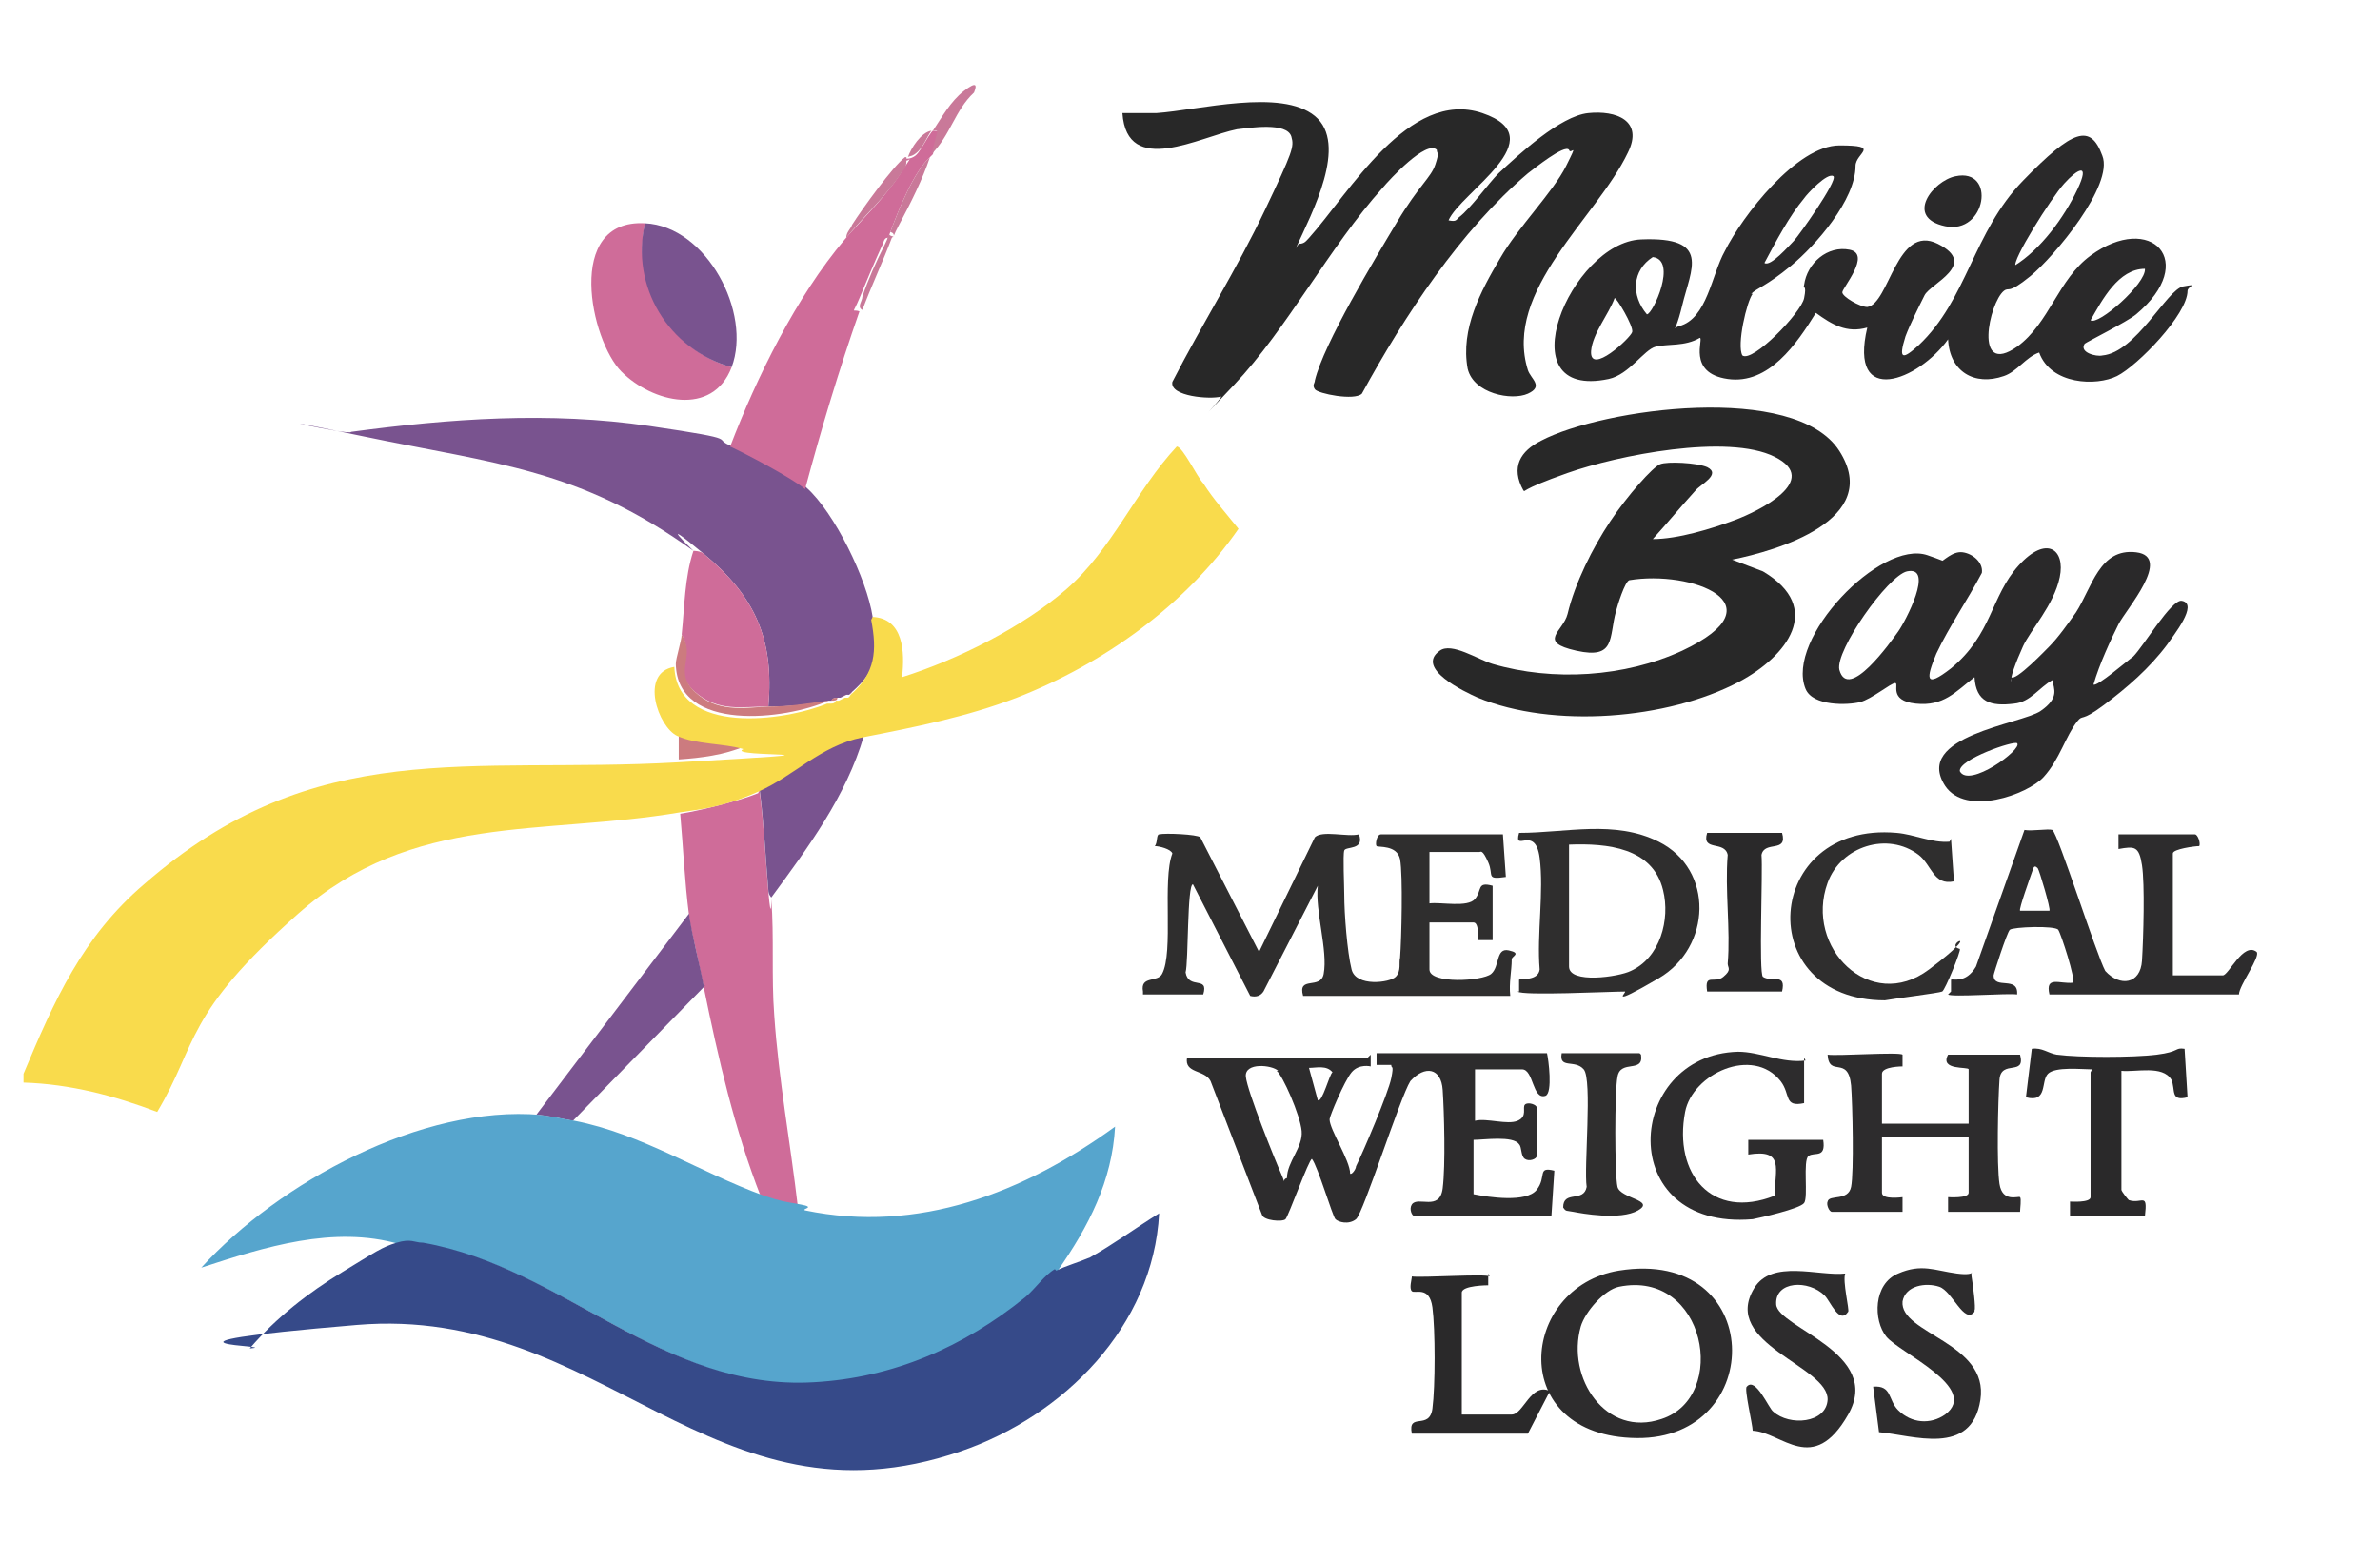 <?xml version="1.0" encoding="UTF-8"?>
<svg id="Layer_1" xmlns="http://www.w3.org/2000/svg" version="1.1" viewBox="0 0 162 105">
  <!-- Generator: Adobe Illustrator 29.3.1, SVG Export Plug-In . SVG Version: 2.1.0 Build 151)  -->
  <defs>
    <style>
      .st0 {
        fill: #56a5cd;
      }

      .st1 {
        fill: #f9db4c;
      }

      .st2 {
        fill: #cc7b7f;
      }

      .st3 {
        fill: #cf6c99;
      }

      .st4 {
        fill: #364a89;
      }

      .st5 {
        fill: #2a292a;
      }

      .st6 {
        fill: #2f2e2e;
      }

      .st7 {
        fill: #79538f;
      }

      .st8 {
        fill: #282828;
      }

      .st9 {
        fill: #2d2c2d;
      }

      .st10 {
        fill: #c97999;
      }
    </style>
  </defs>
  <path class="st7" d="M49.8,30.3c1.1.4,4.3,2.1,5.1,2.9,1.9,1.7,4.1,6.2,4.5,8.8s.3,3.6-1.4,5.1l-.2.2s-.1,0-.2,0c0,0-.4.2-.4.2,0,0-.1,0-.2,0-.1,0-.3,0-.4.2,0,0-.1,0-.2,0-1.6.3-2.6.4-4.1.4.4-4.6-.9-7.5-4.4-10.4s-.7-.2-.7-.2c-7.8-5.6-13.4-5.9-22.5-7.8s-.8,0-.8-.3c6.7-.9,13.5-1.4,20.3-.4s4,.8,5.7,1.4Z"/>
  <path class="st3" d="M51.7,53.8c.3,2.3.4,4.6.6,6.9s.2.5.2.5c.2,2.6,0,5.3.2,7.9.3,4.4,1.1,8.7,1.6,13-1.1-.3-1.3-.2-2.5-.6-1.8-4.6-2.9-9.4-3.9-14.3s-.8-3.4-1-4.9c-.3-2.3-.4-4.7-.6-6.9,1.3-.2,4.1-.9,5.3-1.4Z"/>
  <path class="st3" d="M63.5,8.9c.1,0,.4,0,.4.1l-.4,1.5c0,0-.1.1-.2.2-1.1,1-2.1,3.5-2.7,5.1s0,.3,0,.4c-.5-.1-.4.3-.6.6-.5,1.1-1,2.3-1.5,3.5s-.5.7,0,.9c-1.4,4-2.6,8-3.7,12.1-.8-.7-4-2.4-5.1-2.9,1.8-4.7,4.5-10.2,7.8-14.1,1.1-1.3,2.7-2.8,3.8-4.5s.4-.5.3-1c0,0,.2,0,.2,0,0,0,.4,0,.7-.4s.6-1,.9-1.4Z"/>
  <path class="st3" d="M43.9,15.2c-.9,4.3,1.7,8.6,5.9,9.8-1.3,3.4-5.4,2.4-7.5.3s-3.9-10.4,1.6-10.1Z"/>
  <path class="st3" d="M52.3,48.1c-1.8,0-3.4.4-5-1s0-2.4-.9-3.9c.2-1.9.2-3.9.8-5.7,0,0,.5,0,.7.2,3.5,2.9,4.8,5.8,4.4,10.4Z"/>
  <path class="st7" d="M48,67.1l-9,9.2c-.6-.1-1.9-.4-2.5-.4l10.4-13.7c.2,1.5.7,3.3,1,4.9Z"/>
  <path class="st7" d="M49.8,25c-4.3-1.2-6.9-5.5-5.9-9.8,4.2.2,7.3,6.1,5.9,9.8Z"/>
  <path class="st7" d="M58.8,50.1c-1.2,4.1-3.8,7.6-6.3,11,0,0-.2-.2-.2-.5-.2-2.3-.3-4.6-.6-6.9,2.6-1.1,4.2-3.1,7.1-3.7Z"/>
  <path class="st2" d="M52.3,48.1c1.5,0,2.5-.2,4.1-.4-2.9,1.3-10.3,2.2-10.4-2.5,0-.4.4-1.6.4-2,1,1.5-.6,2.5.9,3.9s3.2,1.1,5,1Z"/>
  <path class="st2" d="M46.2,49.9c1.3.6,3.2.5,4.5.9-1.4.6-3,.8-4.5.9v-1.8Z"/>
  <path class="st10" d="M63.5,8.9c.6-.9,1.2-2,2.1-2.7s.9-.4.7.1c-1.3,1.2-1.6,2.9-2.9,4.2l.4-1.5c0-.2-.3-.1-.4-.1-.3.4-.5,1-.9,1.4s-.6.3-.7.4c.2-.6.9-1.7,1.6-1.8Z"/>
  <path class="st10" d="M61.7,10.7c0,.5,0,.7-.3,1-1.1,1.7-2.7,3.1-3.8,4.5,0-.4.3-.6.4-.9.7-1.1,2.8-4,3.6-4.6Z"/>
  <path class="st10" d="M63.3,10.7c-.5,1.5-1.3,3.1-2.1,4.6s0,.6-.6.5c.6-1.6,1.6-4.1,2.7-5.1Z"/>
  <path class="st10" d="M60.7,16.2c-.6,1.6-1.4,3.3-2,4.9-.4-.2,0-.6,0-.9.4-1.2.9-2.3,1.5-3.5s0-.7.6-.6Z"/>
  <path class="st2" d="M57,47.5c0,.2-.2.2-.4.2,0-.2.3-.2.4-.2Z"/>
  <path class="st2" d="M57.6,47.3l-.4.2s.3-.2.4-.2Z"/>
  <path class="st2" d="M57.8,47.3l.2-.2c0,0,0,.1-.2.2Z"/>
  <path class="st1" d="M59.4,42c2.1.1,2.2,2.4,2,4.1,3.8-1.2,8.2-3.4,11.2-6,3.1-2.7,4.7-6.7,7.5-9.7.4,0,1.4,2.1,1.8,2.5.7,1.1,1.6,2.1,2.4,3.1-3.6,5.2-9.2,9.2-15.1,11.5-3.4,1.3-6.9,2-10.5,2.7-2.9.6-4.6,2.6-7.1,3.7s-4,1.2-5.3,1.4c-9.4,1.6-18.2,0-26,6.9s-6.8,8.8-9.6,13.5c-2.9-1.1-5.9-1.9-9.1-2v-.6c2.1-5,4-9.3,8.2-12.9,11.7-10.2,22.1-7.5,36.3-8.3s3.1-.3,4.5-.9c-1.3-.4-3.2-.3-4.5-.9s-2.6-4.3-.2-4.7c.2,4.7,7.5,3.7,10.4,2.5,0,0,.1,0,.2,0,.2,0,.3,0,.4-.2,0,0,.1,0,.2,0l.4-.2c0,0,.2,0,.2,0,.1,0,.2-.2.2-.2,1.7-1.5,1.8-3,1.4-5.1Z"/>
  <path class="st0" d="M36.6,75.9c.6,0,1.8.3,2.5.4,4.6.9,8.5,3.5,12.9,5.1,1.2.4,1.4.4,2.5.6s0,.3.3.4c7.7,1.6,14.9-1.2,21.1-5.7-.2,3.7-1.8,6.8-3.9,9.8-.8.5-1.3,1.4-2,1.9-4.2,3.4-9,5.5-14.4,5.8-10.3.6-17.1-7.8-26.6-9.5-.7-.1-1.2-.3-1.8,0-4.5-1.3-9.2.2-13.5,1.6,5.3-5.8,15-11.1,23.1-10.4Z"/>
  <path class="st4" d="M71.9,86.5c.6-.3,1.6-.6,2.3-.9,1.6-.9,3.1-2,4.7-3-.4,7.7-6.5,13.8-13.5,16.2-16.9,5.8-24.4-10-41.1-8.6s-4.8,1.4-7.3,1.6c1.8-2.1,4-3.8,6.3-5.2s2.7-1.7,3.7-2,1.2,0,1.8,0c9.6,1.7,16.3,10.1,26.6,9.5,5.4-.3,10.2-2.4,14.4-5.8.7-.6,1.3-1.5,2-1.9Z"/>
  <path class="st8" d="M88.4,16.6c.4,0,.5-.2.7-.4,2.7-3,6.8-10.2,11.8-8.5s-1.5,5.4-2.3,7.3c.5.1.5,0,.7-.2.8-.6,2-2.3,2.7-3,1.4-1.3,4.2-3.9,6.1-4.1s3.8.5,2.7,2.7c-2.1,4.4-8.5,9.4-6.8,14.8.2.6,1.1,1.1,0,1.6s-3.7,0-4.1-1.7c-.5-2.7.9-5.3,2.2-7.5,1.2-2.1,3.6-4.5,4.5-6.3s.3-.7.2-1.1c-.3-.4-2.4,1.3-2.8,1.6-4.6,3.9-8.4,9.7-11.3,15-.5.5-3,0-3.2-.3s0-.4,0-.6c.6-2.5,4.1-8.3,5.6-10.8s2.3-3,2.6-3.9.1-.7.1-1c-.7-.7-3.2,2-3.7,2.6-3.6,4-6.5,9.6-10.1,13.4s-.6.7-.9.8c-.7.2-3.5,0-3.3-1,2-3.9,4.4-7.7,6.3-11.7s2-4.3,1.8-5c-.3-1-2.8-.6-3.7-.5-2.5.5-7.5,3.3-7.8-1.1.8,0,1.6,0,2.3,0,2.9-.2,8.5-1.7,10.8.2s-.2,6.6-1.3,9Z"/>
  <path class="st5" d="M119.3,20c-.4.5-1.1,3.5-.7,4.2.7.5,4-2.9,4.2-3.9s-.1-.6,0-.9c.2-1.5,1.6-2.7,3.1-2.4s-.5,2.6-.5,2.9,1.2,1,1.7,1c1.5-.2,2-5.7,4.8-4.3s-.5,2.7-.9,3.5-1,2-1.3,2.8c-.5,1.6-.2,1.6.9.6,3.3-3.1,3.7-7.7,7.1-11.2s4.6-3.9,5.4-1.7c.8,2-3.3,6.9-4.9,8.2s-1.4.7-1.8,1c-1,.8-2.1,5.9.9,3.8,2.2-1.6,2.8-4.6,5-6.2,4.1-3,7.4.4,3.1,4-.6.5-3.4,1.9-3.5,2-.4.6.8.9,1.2.8,2.3-.2,4.4-4.5,5.5-4.7s.3,0,.3.3c0,1.6-3.4,5.1-4.8,5.8s-4.5.6-5.3-1.6c-.9.3-1.5,1.3-2.4,1.6-2,.7-3.7-.3-3.8-2.5-2,2.8-6.8,4.7-5.5-.8-1.4.4-2.4-.2-3.5-1-1.3,2.1-3.2,4.9-6,4.5s-1.6-2.8-1.9-2.8c-1,.6-2.2.4-3,.6s-1.8,1.9-3.2,2.2c-7.1,1.5-2.6-9.3,2.2-9.5s3.4,2,2.8,4.5-.9,1.6-.2,1.4c1.9-.5,2.2-3.5,3.1-5.1,1.2-2.4,4.9-7.2,7.8-7.2s1.1.5,1.1,1.4c0,2.3-2.7,5.4-4.4,6.8s-2.3,1.5-2.7,1.9ZM137.1,18.1c1.8-1.1,3.4-3.3,4.3-5.2s0-1.4-.9-.4-3.6,5.3-3.3,5.6ZM124.8,12c-.4-.3-1.8,1.2-2,1.5-1,1.2-1.9,2.9-2.7,4.4.4.3,1.7-1.2,2-1.5s3-4.1,2.7-4.4ZM112.5,17.5c-1.4.9-1.5,2.6-.4,3.9.4,0,2.1-3.7.4-3.9ZM146,18.3c-1.8,0-2.9,2.1-3.7,3.5.5.4,3.8-2.5,3.7-3.5ZM109.9,20.3c-.4,1.1-1.5,2.4-1.6,3.6-.1,1.7,2.7-.9,2.8-1.3s-1.1-2.4-1.2-2.3Z"/>
  <path class="st5" d="M133.1,12c2.8-.6,2.1,4-.7,3.4s-.8-3.1.7-3.4Z"/>
  <path class="st8" d="M117.9,38.1l2.1.8c4.2,2.5,1.6,5.8-1.6,7.5-4.9,2.6-12.7,3.2-17.8,1.1-.9-.4-4.3-2-2.6-3.2.8-.6,2.6.6,3.6.9,4.1,1.2,9,.9,12.9-.9,6.8-3.2.6-5.5-3.6-4.8-.3.1-.8,1.7-.9,2.1-.5,1.8,0,3.3-2.7,2.7s-.9-1.3-.6-2.5c.5-2.1,1.7-4.5,2.9-6.3s2.9-3.7,3.4-3.9,2.5-.1,3.2.2c1,.5-.5,1.2-.8,1.6-1,1.1-1.9,2.2-2.9,3.3,1.7,0,4-.7,5.6-1.3s5.9-2.7,2.7-4.3-10.7-.1-14.1,1.1-2.8,1.3-3,1.2c-.9-1.6-.2-2.7,1.2-3.4,4.2-2.2,17.3-4,20.3.7s-4.3,6.8-7.3,7.4Z"/>
  <path class="st5" d="M136.9,46.1c.3.3,2.4-1.9,2.6-2.1.6-.6,1.3-1.6,1.8-2.3,1.1-1.7,1.6-4.4,4.1-4.1s-.7,3.9-1.2,4.9-1.3,2.7-1.7,4.1c.2.2,2.4-1.7,2.7-1.9.7-.7,2.6-3.9,3.3-3.8,1.2.2-.6,2.4-1,3-1.2,1.6-2.7,2.9-4.3,4.1s-1.4.6-1.8,1.1c-.8,1-1.2,2.6-2.3,3.8s-5.3,2.7-6.7.6c-2.2-3.4,5.2-4.2,6.5-5.1s.9-1.5.8-2.1c-.9.5-1.5,1.5-2.6,1.6-1.6.2-2.6-.1-2.7-1.8-1.3,1-2.1,2-4,1.8s-1.1-1.4-1.4-1.4-1.6,1.1-2.4,1.3-3.2.3-3.7-.9c-1.4-3.4,5.1-10.2,8.3-9.1s.5.6.8.5.9-.8,1.6-.7,1.4.7,1.3,1.4c-1,1.9-2.2,3.6-3.1,5.5-.7,1.7-.8,2.4,1,1,2.8-2.3,2.7-4.9,4.6-7s3.2-1.1,2.8.8-2,3.6-2.5,4.7-.9,2.2-.8,2.4ZM129.8,38.9c-1.3.3-4.9,5.4-4.6,6.7.6,2.2,3.5-1.9,4-2.6s2.5-4.5.6-4.1ZM137.3,50.6c-.2-.2-4,1.1-3.9,1.9.6,1.2,4.3-1.5,3.9-1.9Z"/>
  <path class="st9" d="M93.3,71.8s0,.8,0,.8c0,0-.8-.2-1.3.4s-1.5,3-1.5,3.2c0,.7,1.4,2.8,1.4,3.7.1.1.4-.3.4-.5.5-1,2.2-5,2.4-6s0-.6,0-.9h-1c0-.1,0-.8,0-.8h11.6c.1.4.4,2.7-.1,2.9-.9.3-.8-1.8-1.6-1.8h-3.2v3.5c.8-.2,2.2.3,2.9,0s.3-.9.5-1.1.8,0,.8.2v3.3c0,.2-.5.4-.8.2s-.2-.8-.4-1c-.4-.6-2.4-.3-3.1-.3v3.7c1,.2,3.6.6,4.3-.3s0-1.6,1.2-1.3l-.2,3.1h-9.3c-.2,0-.4-.5-.2-.8.4-.6,1.9.5,2.1-1.1s.1-5.2,0-6.7-1.2-1.7-2.2-.6c-.7,1.1-3.2,9-3.7,9.4s-1.2.2-1.4,0-1.2-3.6-1.6-4.1c-.2,0-1.6,3.9-1.8,4.1s-1.5.1-1.6-.3l-3.5-9.1c-.4-.8-1.8-.5-1.6-1.6h12.3ZM87,72.9c-.4-.4-2.3-.6-2.2.4s2,5.7,2.4,6.6,0,.4.4.3c0-1.1,1.1-2.1,1-3.2s-1.3-3.8-1.7-4.1ZM89.7,74.9c.3.2.8-1.8,1-1.9-.4-.5-1.1-.3-1.6-.3l.6,2.2Z"/>
  <path class="st9" d="M129.5,71.8s0,.8,0,.8c0,0-1.4,0-1.4.5v3.4h5.9v-3.7c0-.2-2,.1-1.4-1h4.9c.4,1.5-1.3.3-1.4,1.7s-.2,5.8,0,7.1,1.3.8,1.4.9,0,.8,0,1h-4.9c0-.2,0-1,0-1s1.4.1,1.4-.3v-3.8h-5.9v3.8c0,.5,1.4.3,1.4.3s0,.8,0,1h-4.8c-.2,0-.4-.5-.3-.7.1-.5,1.4,0,1.6-1s.1-5.6,0-6.9c-.2-2.1-1.5-.5-1.6-2.1.7.1,4.9-.2,5.1,0Z"/>
  <path class="st9" d="M122.8,72v3.1c-1.4.3-.9-.6-1.6-1.5-1.9-2.4-6-.5-6.5,2.1-.8,4.2,1.8,7.4,6.1,5.7,0-1.8.7-3.2-1.8-2.8v-1h5.1c.2,1.3-.6.8-1,1.1s0,2.8-.3,3.2-3,1-3.5,1.1c-9.5.8-8.7-11.2-1-11.4,1.5,0,3,.8,4.6.6Z"/>
  <path class="st5" d="M142.4,72.8c-.7,0-2.5-.2-3,.3s0,2-1.5,1.6l.4-3.3c.7-.1,1.1.3,1.7.4,1.5.2,5.2.2,6.8,0s1.2-.5,1.9-.4l.2,3.3c-1.2.3-.8-.5-1.1-1.2-.6-1-2.4-.5-3.4-.6v8.1c0,.1.4.6.5.7.9.3,1.3-.6,1.1,1.1h-5.1c0-.2,0-1,0-1s1.4.1,1.4-.3v-8.5Z"/>
  <path class="st6" d="M111.7,71.8c.2,1.3-1.4.3-1.6,1.5-.2.9-.2,6.7,0,7.5s2.6.9,1.4,1.6-3.9.2-4.4.1-.5,0-.7-.3c0-1.2,1.4-.3,1.6-1.4-.2-1.3.4-7.3-.2-8s-1.7,0-1.5-1.1h5.3Z"/>
  <path class="st6" d="M77.8,67.5c-.2-1.1,1-.6,1.3-1.2.8-1.5,0-6.4.7-8.2-.1-.3-.9-.5-1.2-.5.2-.2.1-.8.3-.8.4-.1,2.6,0,2.8.2l4,7.8,3.8-7.8c.5-.5,2.2,0,3-.2.4,1.1-.9.8-1,1.1s0,2.4,0,3c0,1.3.2,3.9.5,5.1s2.6.9,3,.5.2-1,.3-1.3c.1-1.3.2-5.6,0-6.7-.2-1-1.5-.8-1.6-.9s0-.8.3-.8h8.3l.2,2.9c-1.4.2-.8-.1-1.2-1s-.5-.7-.6-.7h-3.4v3.5c.8-.1,2.6.3,3.1-.3s.1-1.2,1.2-.9v3.7c-.2,0-1,0-1,0s.1-1.2-.3-1.2h-3v3.2c0,1,3.6.8,4.2.3s.3-1.8,1.2-1.6.2.4.2.6c0,.8-.2,1.6-.1,2.5h-14.1c-.4-1.4,1.2-.4,1.4-1.5.3-1.6-.6-4.3-.4-6l-3.7,7.2c-.2.3-.5.4-.9.3l-3.9-7.6c-.4,0-.3,5.3-.5,6,.2,1.2,1.6.2,1.2,1.5h-4.1Z"/>
  <path class="st9" d="M132.8,67.5s0-.8,0-.8c.1-.1,1,.3,1.7-.9l3.3-9.3c.5.1,1.6-.1,1.9,0,.4.3,3,8.5,3.6,9.6,1,1.1,2.4.9,2.5-.7s.2-5.2,0-6.5-.5-1.3-1.6-1.1v-1h5.2c.2,0,.4.6.3.8-.3,0-1.8.2-1.8.5v8.3h3.4c.4,0,1.4-2.3,2.3-1.6.3.3-1.2,2.3-1.2,2.9h-12.9c-.3-1.3.7-.7,1.6-.8.2-.2-.8-3.3-1-3.6s-3.1-.2-3.3,0-1.1,3-1.1,3.1c0,1,1.7,0,1.6,1.3-.6-.1-4.5.2-4.7,0ZM138.7,59.1c-.3-.3-.3.1-.4.3-.1.3-.9,2.5-.8,2.6h2c.1-.1-.7-2.8-.8-2.9Z"/>
  <path class="st6" d="M103.4,67.5s0-.8,0-.8c.1-.1,1.3.1,1.4-.7-.2-2.4.3-5.3,0-7.6s-1.8-.3-1.4-1.7c3.2,0,6.5-.9,9.5.6,3.8,1.9,3.6,7.2,0,9.3s-2.1.9-2.3.9c-1,0-7,.3-7.3,0ZM106.8,57.5v8.3c0,1.2,3.4.7,4.2.3,2-.9,2.7-3.5,2.2-5.5-.7-2.9-3.8-3.2-6.4-3.1Z"/>
  <path class="st6" d="M132.8,57.1l.2,2.9c-1.4.3-1.5-1.1-2.4-1.8-2.1-1.6-5.3-.6-6.2,1.9-1.6,4.4,2.9,8.9,6.9,5.9s.9-1.7,2.1-1.4c.1.1-1,2.8-1.2,2.9s-3.4.5-3.9.6c-9.1,0-8.3-12.2.8-11.4,1.2.1,2.4.7,3.6.6Z"/>
  <path class="st5" d="M121.3,56.7c.4,1.4-1.2.5-1.4,1.5.1,1.1-.2,8.1.1,8.3.6.4,1.6-.3,1.3,1h-5.1c-.2-1.3.5-.5,1.1-1s.3-.6.3-.9c.2-2.3-.2-5,0-7.4-.2-1-1.8-.2-1.4-1.5h5.1Z"/>
  <path class="st9" d="M110.2,86.5c10-1.6,10.1,11.5,1.2,11.4s-8-10.3-1.2-11.4ZM110.2,87.6c-1,.2-2.3,1.7-2.6,2.7-1,3.5,1.7,7.6,5.5,6.3,4.6-1.5,3-10.2-2.9-9Z"/>
  <path class="st9" d="M125.6,86.7c-.2.5.3,2.5.2,2.6-.6.9-1.2-.7-1.6-1.1-1.1-1.1-3.4-1-3.3.6s7.3,3.3,4.9,7.5-4.5,1.2-6.5,1.1c0-.4-.6-2.9-.4-3,.6-.7,1.5,1.5,1.8,1.7,1.1,1,3.6.8,3.7-.8.1-2.3-7.3-3.8-5-7.6,1.2-2,4.4-.8,6.2-1Z"/>
  <path class="st9" d="M134.4,89.3c-.7.9-1.5-1.4-2.4-1.7s-2.3-.1-2.5,1c-.2,2.2,5.9,2.8,5.3,6.7s-4.6,2.4-6.9,2.2l-.4-3.1c1.3-.1,1,.9,1.7,1.6.9.9,2.2,1,3.2.3,2.4-1.8-3.1-4.2-4-5.3s-.9-3.6.8-4.3c1.6-.7,2.5-.2,4,0s.9-.4,1,.2.3,2.2.2,2.3Z"/>
  <path class="st5" d="M101.3,86.7s0,.8,0,.8c0,0-1.8,0-1.8.5v8.3h3.4c.8,0,1.3-2.2,2.6-1.6l-1.5,2.9h-7.9c-.3-1.5,1.2-.2,1.4-1.7.2-1.5.2-5.4,0-6.9s-1.2-.9-1.4-1.1,0-.8,0-1c.7.1,5.1-.2,5.3,0Z"/>
</svg>